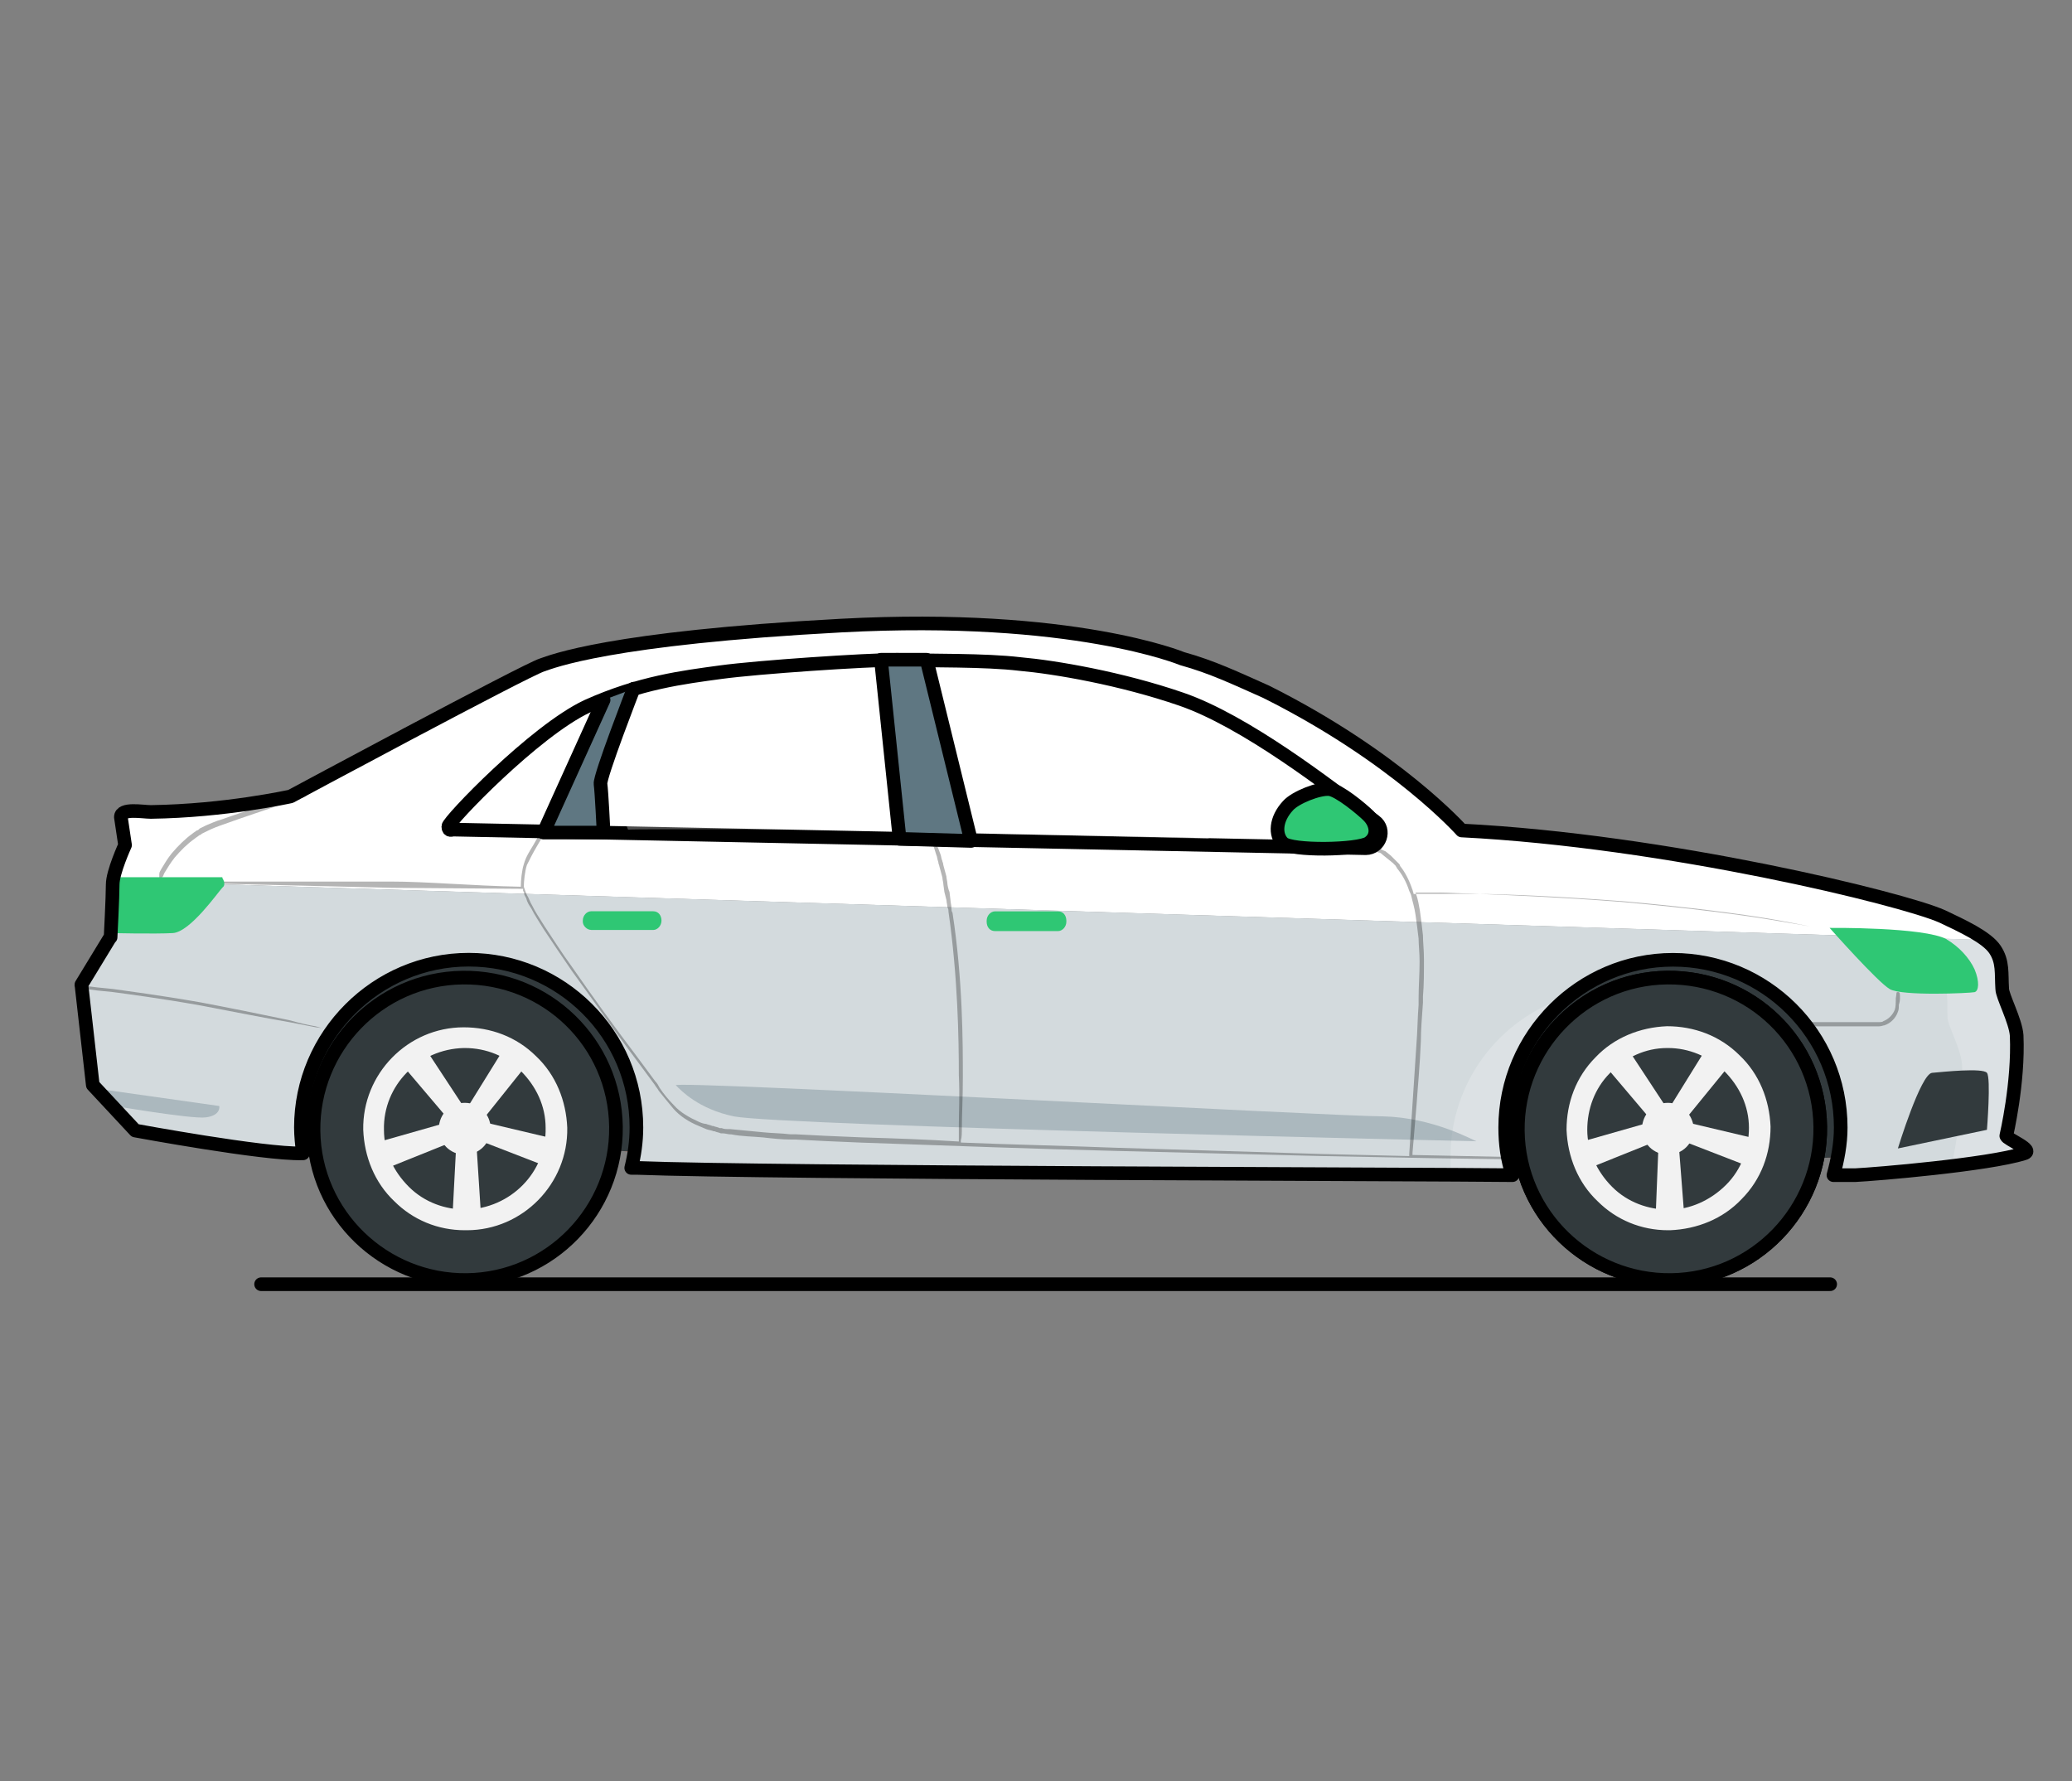 <?xml version="1.0" encoding="UTF-8" standalone="no"?>
<!DOCTYPE svg PUBLIC "-//W3C//DTD SVG 1.1//EN" "http://www.w3.org/Graphics/SVG/1.1/DTD/svg11.dtd">
<svg width="100%" height="100%" viewBox="0 0 228 196" version="1.1" xmlns="http://www.w3.org/2000/svg" xmlns:xlink="http://www.w3.org/1999/xlink" xml:space="preserve" xmlns:serif="http://www.serif.com/" style="fill-rule:evenodd;clip-rule:evenodd;stroke-linecap:round;stroke-linejoin:round;">
    <rect x="0" y="0" width="228" height="196" fill="#808080" stroke="none"/>
    <g id="Layer_1">
        <path d="M28.73,141.32L201.39,141.32" style="fill:none;fill-rule:nonzero;stroke:black;stroke-width:1.5px;"/>
        <g>
            <g>
                <path d="M203.71,127.29C202,127.86 78.38,127.29 78.38,127.29L25.62,123.99L27.21,103.36L193.11,103.13L204.96,110.99L204.96,126.37" style="fill:rgb(255,115,93);fill-rule:nonzero;"/>
                <path d="M203.71,127.29C202,127.86 78.38,127.29 78.38,127.29L25.62,123.99L27.21,103.36L193.11,103.13L204.96,110.99L204.96,126.37" style="fill:rgb(50,58,61);fill-rule:nonzero;"/>
                <path d="M213.72,100.85C209.39,98.92 183.41,92.54 160.85,91.4C160.85,91.4 153.67,83.31 139.32,76.13C136.02,74.66 133.4,73.4 130.09,72.49C130.09,72.49 118.13,67.48 92.6,68.85C66.97,70.21 60.7,72.84 59.67,73.18C57.85,73.75 31.98,87.65 31.98,87.65C31.98,87.65 24.8,89.25 16.6,89.36C15.69,89.36 13.3,88.9 13.3,89.93L13.76,93.01C13.76,93.01 12.63,95.47 12.43,96.94L218.48,103.45C217.22,102.49 215.32,101.61 213.73,100.86L213.72,100.85Z" style="fill:white;fill-rule:nonzero;"/>
                <path d="M220.78,125C220.78,125 222.15,119.19 221.92,113.95C221.81,112.36 220.33,109.62 220.33,108.82C220.22,107.11 220.45,105.86 219.53,104.49C219.29,104.13 218.92,103.78 218.47,103.44L12.43,96.93C12.41,97.07 12.4,97.21 12.4,97.33C12.4,98.69 12.17,103.14 12.17,103.14L12.17,103.12L8.97,108.36L10.22,119.41L14.89,124.42C14.89,124.42 29.02,127.04 33.24,126.93L33.35,126.93C33.23,126.02 33.12,125 33.12,124.08C33.12,113.94 41.44,105.62 51.58,105.62C61.72,105.62 70.04,113.82 70.04,124.08C70.04,125.68 69.81,127.16 69.47,128.53L70.04,128.53C84.75,129.1 157.67,129.22 166.33,129.33L166.44,129.33C165.87,127.62 165.64,125.91 165.64,124.09C165.64,113.95 173.96,105.63 184.1,105.63C194.24,105.63 202.56,113.83 202.56,124.09C202.56,125.91 202.22,127.62 201.76,129.33L204.15,129.33C206.43,129.22 218.73,128.19 222.72,126.94C223.97,126.59 220.78,125.34 220.78,125Z" style="fill:rgb(211,218,221);fill-rule:nonzero;"/>
                <path d="M172.37,109.75C168.04,113.17 165.3,118.41 165.3,124.22C165.3,126.04 165.53,127.75 166.1,129.46L165.99,129.46C164.85,129.46 162.69,129.46 159.72,129.35C159.61,128.66 159.61,127.99 159.61,127.3C159.61,119.1 164.96,112.14 172.37,109.76L172.37,109.75Z" style="fill:white;fill-opacity:0.2;fill-rule:nonzero;"/>
                <path d="M222.51,127.06C220.92,127.52 218.06,127.97 214.99,128.42C214.88,128.31 214.76,128.31 214.76,128.19C214.76,128.19 216.12,122.38 215.9,117.14C215.79,115.43 214.31,112.81 214.31,112.01C214.2,110.3 214.54,108.93 213.51,107.68C212.6,106.32 209.87,105.06 207.7,104.04C203.37,102.1 177.39,95.72 154.83,94.59C154.83,94.59 147.65,86.5 133.3,79.32C130,77.84 127.38,76.58 124.07,75.68C124.07,75.68 112.11,70.67 86.58,72.04C60.95,73.29 54.68,76.03 53.65,76.37C52.85,76.6 47.5,79.45 41.69,82.52C49.21,78.53 58.44,73.63 59.46,73.29C60.48,72.95 66.86,70.21 92.39,68.96C118.02,67.71 129.88,72.6 129.88,72.6C133.18,73.51 135.8,74.77 139.11,76.24C153.47,83.42 160.53,91.51 160.53,91.51C183.09,92.65 209.07,99.03 213.4,100.96C215.57,101.99 218.3,103.24 219.21,104.6C220.12,105.96 219.9,107.22 219.9,108.93C219.9,109.84 221.38,112.46 221.49,114.06C221.72,119.3 220.35,125.11 220.35,125.11C220.58,125.34 223.88,126.7 222.52,127.05L222.51,127.06Z" style="fill:white;fill-opacity:0.2;fill-rule:nonzero;"/>
                <path d="M31.88,87.64C32.91,87.07 34.05,86.5 35.18,85.93C33.13,86.96 31.99,87.64 31.88,87.64C31.99,87.64 31.88,87.64 31.88,87.64Z" style="fill:white;fill-opacity:0.2;fill-rule:nonzero;"/>
                <path d="M208.84,126.38C208.84,126.38 211.35,118.18 212.6,118.06C213.85,117.95 218.18,117.49 218.64,118.06C219.1,118.63 218.64,124.33 218.64,124.33L208.84,126.38Z" style="fill:rgb(50,58,61);fill-rule:nonzero;"/>
                <path d="M150.27,93.34C151.86,93.34 152.55,91.29 151.3,90.38C146.17,86.39 136.94,79.33 129.99,76.94C123.38,74.66 116.09,73.41 112.22,73.07C108.35,72.61 102.42,72.73 98.78,72.61C95.25,72.61 83.4,73.41 79.3,73.97C75.2,74.53 70.41,75.11 64.6,77.73C58.79,80.47 49.33,90.38 49.33,90.95C49.33,91.52 49.79,91.29 49.79,91.29L150.29,93.34L150.27,93.34Z" style="fill:none;fill-rule:nonzero;stroke:black;stroke-width:1.5px;"/>
                <path d="M101.96,72.6L106.86,92.54L98.99,92.31L96.94,72.6L101.96,72.6Z" style="fill:rgb(95,119,130);fill-rule:nonzero;"/>
                <path d="M69.72,75.79C69.72,75.79 65.96,85.47 66.08,86.27C66.2,87.07 66.42,91.62 66.42,91.62L59.81,91.62L66.42,77.03" style="fill:rgb(95,119,130);fill-rule:nonzero;"/>
                <path d="M101.96,72.6L106.86,92.54L98.99,92.31L96.94,72.6L101.96,72.6Z" style="fill:none;fill-rule:nonzero;stroke:black;stroke-width:1.5px;"/>
                <path d="M69.72,75.79C69.72,75.79 65.96,85.47 66.08,86.27C66.2,87.07 66.42,91.62 66.42,91.62L59.81,91.62L66.42,77.03" style="fill:none;fill-rule:nonzero;stroke:black;stroke-width:1.5px;"/>
                <path d="M138.99,88.32C138.99,88.32 133.18,79.89 119.51,76.13C111.99,74.08 104.13,74.42 104.13,74.42L104.82,77.04C104.82,77.04 108.24,76.47 109.38,78.52C110.52,80.57 107.9,89.12 107.9,89.12C107.9,89.12 108.47,91.74 108.93,91.74C109.39,91.74 132.97,92.31 132.97,92.31C132.97,92.31 134,89.35 135.93,88.32C136.96,87.86 139.01,88.32 139.01,88.32L138.99,88.32Z" style="fill:white;fill-opacity:0.3;fill-rule:nonzero;"/>
                <path d="M97.63,91.29C97.63,91.18 95.81,74.65 95.69,74.77C95.57,74.89 80.42,74.43 70.85,76.94L67.89,85.49C67.89,85.49 68.92,91.41 69.14,91.3C69.36,91.19 97.63,91.3 97.63,91.3L97.63,91.29Z" style="fill:white;fill-opacity:0.3;fill-rule:nonzero;"/>
                <path d="M67.78,123.99C67.89,133.11 60.6,140.74 51.37,140.86C42.25,140.97 34.62,133.68 34.5,124.45C34.39,115.33 41.68,107.7 50.91,107.58C60.14,107.47 67.66,114.76 67.78,123.99Z" style="fill:rgb(50,58,61);fill-rule:nonzero;"/>
                <path d="M200.29,123.99C200.4,133.11 193.11,140.74 183.88,140.86C174.76,140.97 167.13,133.68 167.01,124.45C166.9,115.33 174.19,107.7 183.42,107.58C192.54,107.47 200.06,114.76 200.29,123.99Z" style="fill:rgb(0,38,63);fill-rule:nonzero;"/>
                <path d="M67.78,123.99C67.89,133.11 60.6,140.74 51.37,140.86C42.25,140.97 34.62,133.68 34.5,124.45C34.39,115.33 41.68,107.7 50.91,107.58C60.14,107.47 67.66,114.76 67.78,123.99Z" style="fill:none;fill-rule:nonzero;stroke:black;stroke-width:1.5px;"/>
                <path d="M200.3,123.99C200.41,133.11 193.12,140.74 183.89,140.86C174.77,140.97 167.14,133.68 167.02,124.45C166.91,115.33 174.2,107.7 183.43,107.58C192.66,107.47 200.18,114.76 200.3,123.99Z" style="fill:none;fill-rule:nonzero;stroke:black;stroke-width:1.5px;"/>
                <path d="M9.66,119.66L24.13,121.71C24.13,121.71 24.36,122.74 22.65,122.96C21.06,123.19 11.26,121.48 11.26,121.48L9.67,119.66L9.66,119.66Z" style="fill:rgb(95,119,130);fill-opacity:0.34;fill-rule:nonzero;"/>
                <path d="M162.46,125.59C162.12,125.48 157.67,122.97 152.2,122.85C146.85,122.85 73.81,118.86 74.37,119.43C74.93,120 76.88,122.05 80.75,122.85C85.99,123.88 162.45,125.59 162.45,125.59L162.46,125.59Z" style="fill:rgb(95,119,130);fill-opacity:0.34;fill-rule:nonzero;"/>
                <path d="M214.2,103.37C215.56,104.17 216.71,105.42 217.28,106.67C217.85,108.03 217.74,109.06 217.28,109.18C216.82,109.29 209.3,109.64 207.94,108.84C206.58,108.04 201.33,102.11 201.33,102.11C201.33,102.11 211.7,102 214.21,103.36L214.2,103.37Z" style="fill:rgb(47,199,116);fill-rule:nonzero;"/>
                <g opacity="0.29">
                    <path d="M158.38,98.23L155.76,98.23C155.76,98.23 155.78,98.32 155.8,98.36L162.77,98.36C162.5,98.35 162.25,98.34 162.02,98.33C160.66,98.33 159.4,98.22 158.38,98.22L158.38,98.23Z" style="fill-rule:nonzero;"/>
                    <path d="M178.32,99.16C171.57,98.64 165.95,98.41 162.77,98.37C165.95,98.5 171.7,98.73 178.43,99.25C186.17,99.94 191.98,100.73 194.72,101.19C196.56,101.51 198.08,101.74 199.21,101.95C198,101.72 196.51,101.41 194.61,101.09C191.88,100.63 186.18,99.84 178.32,99.15L178.32,99.16Z" style="fill-rule:nonzero;"/>
                    <path d="M155.42,97.91C155.08,96.88 154.62,95.98 154.06,95.29C154.06,95.21 154.02,95.13 153.95,95.06L153.04,94.15L152.47,93.69C152.24,93.57 152.12,93.57 152.01,93.46C151.89,93.46 151.89,93.35 151.78,93.35C151.09,92.89 150.53,92.55 149.84,92.1L149.61,91.99L149.15,92.22L149.38,92.45C150.07,92.79 150.74,93.25 151.43,93.7L151.66,93.81C151.89,93.81 152.01,93.93 152.12,94.04L153.26,94.96L153.6,95.3C153.6,95.42 153.71,95.42 153.71,95.53C154.28,96.22 154.74,97.01 155.07,98.04C155.07,98.04 155.3,98.5 155.3,98.61C155.42,99.18 155.65,99.86 155.76,100.66C155.87,101.46 155.99,102.25 156.1,103.28C156.1,103.97 156.21,104.87 156.21,105.79C156.21,107.27 156.1,108.53 156.1,109.89L156.1,110.58C155.98,112.06 155.98,113.54 155.87,114.8L155.07,126.99L155.07,127.22L145.5,126.99L122.71,126.3C116.79,126.07 111.32,125.96 105.73,125.73L105.73,125.5C105.84,125.16 105.84,124.7 105.84,124.02C105.84,122.77 105.95,120.94 105.95,118.55C105.95,114.79 105.95,107.83 104.81,100.43C104.7,100.31 104.7,100.08 104.7,99.97C104.7,99.62 104.59,99.28 104.59,99.06L104.48,98.15C104.36,97.92 104.25,97.35 104.25,97.24C104.25,97.01 104.14,96.67 104.14,96.44L103.8,95.19C103.8,94.96 103.69,94.84 103.69,94.73C103.57,94.5 103.57,94.16 103.46,93.93L102.91,92.49L102.53,92.49C102.53,92.49 102.54,92.54 102.56,92.57L103.02,94.05C103.14,94.28 103.14,94.62 103.25,94.85C103.25,95.08 103.36,95.2 103.36,95.31L103.7,96.56C103.7,96.79 103.81,97.13 103.81,97.36C103.81,97.47 103.92,98.05 103.92,98.16L104.15,99.07C104.15,99.3 104.26,99.64 104.26,99.87C104.37,99.99 104.37,100.22 104.37,100.33C105.4,107.51 105.51,114.34 105.51,118.33C105.62,120.61 105.51,122.32 105.51,123.68L105.51,125.62C101.98,125.39 98.44,125.27 94.8,125.16C91.84,125.05 89.56,124.93 87.51,124.82L86.94,124.82C85.92,124.7 84.89,124.7 83.86,124.59C82.72,124.48 81.47,124.36 80.33,124.25L80.22,124.25C79.88,124.25 79.65,124.25 79.42,124.14L79.19,124.14C78.96,124.02 78.73,124.02 78.5,123.91L78.39,123.91C78.16,123.79 77.93,123.79 77.7,123.68C77.47,123.68 77.13,123.56 76.9,123.45C75.88,122.99 74.85,122.42 74.16,121.63C73.59,121.05 73.02,120.38 72.57,119.69C72.45,119.46 72.34,119.23 72.11,119L70.17,116.38C67.32,112.62 65.04,109.43 62.99,106.47C61.74,104.76 60.83,103.28 59.91,101.91C59.34,101 58.88,100.32 58.55,99.63C58.32,99.28 58.21,98.83 57.98,98.49C57.87,98.26 57.75,97.91 57.64,97.58C57.64,97.01 57.75,95.88 57.98,95.19C58.32,94.5 58.67,93.82 59.01,93.25C59.46,92.45 59.92,91.77 60.37,90.97C60.6,90.51 60.83,90.17 61.06,89.72L62.2,87.9L61.74,87.9L60.72,89.49C60.49,89.84 60.26,90.29 60.03,90.63C59.58,91.43 59.12,92.22 58.67,93.02C58.33,93.59 57.87,94.27 57.65,95.07C57.42,95.76 57.31,96.89 57.31,97.58C51.73,97.47 47.05,97.01 42.95,97.01L23.71,97.01L23.71,97.24L24.05,97.24L43.2,97.7L57.56,97.81L57.56,98.04C57.56,98.04 57.67,98.16 57.67,98.27C57.67,98.5 57.79,98.61 57.9,98.84C58.01,99.3 58.24,99.64 58.47,99.98C58.81,100.67 59.27,101.34 59.83,102.26C60.74,103.62 61.65,105 62.91,106.82C65.07,109.78 67.35,113.09 70.09,116.73L72.03,119.35C72.15,119.58 72.38,119.81 72.49,120.04C72.94,120.62 73.51,121.29 74.08,121.98C74.76,122.78 75.78,123.46 76.93,123.92C77.16,124.03 77.5,124.15 77.73,124.26C78.07,124.38 78.3,124.38 78.53,124.49L78.64,124.49C78.87,124.61 79.1,124.61 79.33,124.72L79.56,124.72C79.79,124.72 80.13,124.83 80.36,124.83L80.47,124.83C81.61,125.06 82.86,125.06 84,125.17C85.03,125.29 86.05,125.4 87.08,125.4L87.54,125.4C89.59,125.51 91.87,125.63 94.83,125.74C104.74,126.09 113.97,126.43 122.74,126.65L145.53,127.22L157.72,127.45L165.12,127.56L166.6,127.56L166.6,127.33L155.43,127.1L155.43,126.87L155.89,121.4C156.01,119.58 156.24,117.3 156.35,114.56C156.35,113.31 156.47,111.93 156.58,110.34L156.58,109.65C156.69,108.4 156.69,107.03 156.69,105.55C156.69,104.52 156.58,103.73 156.58,102.93C156.47,101.91 156.35,100.99 156.24,100.19C156.13,99.55 156.02,98.93 155.82,98.38L155.55,98.38C155.55,98.26 155.44,98.03 155.44,97.92L155.42,97.91Z" style="fill-rule:nonzero;"/>
                    <path d="M209.07,109.97L209.07,109.86C209.07,109.29 209.07,109.17 208.84,109.17C208.61,109.17 208.73,109.28 208.61,109.86L208.61,110.09C208.61,110.32 208.61,110.78 208.5,111.12C208.27,111.69 207.81,112.15 207.25,112.37C207.14,112.48 206.91,112.48 206.79,112.48L199.04,112.48C198.47,112.48 198.35,112.48 198.35,112.71C198.35,112.94 198.46,112.82 199.04,112.94L206.79,112.94C207.02,112.94 207.25,112.83 207.36,112.83C208.05,112.6 208.61,112.03 208.84,111.35C208.95,111.12 208.95,110.78 208.95,110.55C209.06,110.21 209.06,110.09 209.06,109.98L209.07,109.97Z" style="fill-rule:nonzero;"/>
                    <path d="M17.52,96.76L17.63,96.76C17.74,96.76 17.74,96.65 17.86,96.53C17.97,96.42 17.97,96.3 18.09,96.07C18.43,95.5 18.78,94.93 19.23,94.36C19.92,93.56 20.59,92.88 21.4,92.31C21.51,92.2 21.74,92.08 21.86,91.97C21.98,91.86 22.09,91.86 22.09,91.86L22.2,91.75C22.43,91.64 22.66,91.52 22.89,91.41C23.35,91.18 23.92,90.95 24.6,90.72C27.11,89.81 29.27,89.13 30.87,88.55L33.38,87.75C33.61,87.64 33.72,87.64 33.72,87.52C33.72,87.4 33.61,87.41 33.38,87.41L32.81,87.52C32.35,87.63 31.78,87.86 30.87,88.09C29.39,88.55 27,89.23 24.49,90.14C23.69,90.37 23.24,90.6 22.67,90.83C22.44,90.94 22.21,91.06 21.98,91.17L21.87,91.28C21.76,91.39 21.64,91.39 21.64,91.39C21.53,91.5 21.3,91.62 21.18,91.73C20.38,92.3 19.59,93.09 18.9,93.9C18.44,94.47 18.1,95.04 17.76,95.61C17.65,95.84 17.53,95.95 17.53,96.18L17.53,96.75L17.52,96.76Z" style="fill-rule:nonzero;"/>
                    <path d="M35.53,113.17L34.73,112.94C34.04,112.83 33.02,112.6 31.77,112.25C28.47,111.56 25.16,110.89 22.09,110.31C17.53,109.51 14,109.06 12.41,108.83C11.16,108.72 10.13,108.6 9.45,108.49L8.65,108.38C8.31,108.38 8.19,108.38 8.19,108.49C8.19,108.6 8.3,108.6 8.65,108.72L9.45,108.83C10.14,108.94 11.16,109.06 12.41,109.17C14.12,109.4 17.65,109.86 22.09,110.65C25.73,111.34 29.04,112.01 31.77,112.47L34.73,113.04L35.53,113.15L35.87,113.15C35.94,113.15 35.98,113.11 35.98,113.04C35.98,113.15 35.87,113.15 35.52,113.15L35.52,113.17L35.53,113.17Z" style="fill-rule:nonzero;"/>
                </g>
                <path d="M12.17,103.14C12.17,103.14 12.17,102.8 12.28,102.23C12.28,101.54 12.39,100.87 12.39,99.95C12.39,99.03 12.5,98.36 12.5,97.67L12.5,96.76C12.5,96.76 12.39,97.1 12.27,97.67C12.16,98.24 12.16,99.03 12.04,99.95C12.04,100.86 11.93,101.66 11.93,102.23C12.04,102.8 12.04,103.14 12.16,103.14L12.17,103.14Z" style="fill:rgb(26,46,53);fill-rule:nonzero;"/>
                <path d="M24.48,96.64C24.48,96.64 24.94,97.33 24.48,97.67C24.02,98.13 20.95,102.57 19.01,102.68C17.07,102.79 12.17,102.68 12.17,102.68L12.51,96.53L24.47,96.53L24.47,96.64L24.48,96.64Z" style="fill:rgb(47,199,116);fill-rule:nonzero;"/>
            </g>
            <path d="M200.29,123.99C200.4,133.11 193.11,140.74 183.88,140.86C174.76,140.97 167.13,133.68 167.01,124.45C166.9,115.33 174.19,107.7 183.42,107.58C192.54,107.47 200.06,114.76 200.29,123.99Z" style="fill:rgb(50,58,61);fill-rule:nonzero;"/>
            <path d="M150.61,89.8C151.41,90.6 151.75,91.97 150.61,92.76C149.47,93.55 142.06,93.67 141.16,92.76C140.26,91.85 140.36,90.14 141.73,88.66C142.53,87.75 145.15,86.72 146.29,86.84C147.32,86.95 149.82,89.01 150.62,89.8L150.61,89.8Z" style="fill:rgb(47,199,116);fill-rule:nonzero;"/>
            <path d="M150.61,89.8C151.41,90.6 151.75,91.97 150.61,92.76C149.47,93.55 142.06,93.67 141.16,92.76C140.26,91.85 140.36,90.14 141.73,88.66C142.53,87.75 145.15,86.72 146.29,86.84C147.32,86.95 149.82,89.01 150.62,89.8L150.61,89.8Z" style="fill:none;fill-rule:nonzero;stroke:black;stroke-width:1.5px;"/>
            <path d="M12.17,103.14C12.17,103.14 12.4,98.69 12.4,97.33C12.4,95.97 13.76,93 13.76,93L13.3,89.92C13.3,88.89 15.69,89.35 16.6,89.35C24.8,89.24 31.98,87.64 31.98,87.64C31.98,87.64 57.84,73.74 59.66,73.17C60.69,72.83 66.95,70.21 92.59,68.84C118.11,67.48 130.08,72.48 130.08,72.48C133.38,73.39 136,74.65 139.31,76.12C153.67,83.3 160.84,91.39 160.84,91.39C183.4,92.53 209.38,98.91 213.71,100.84C215.88,101.87 218.61,103.12 219.52,104.48C220.43,105.84 220.21,107.1 220.32,108.81C220.32,109.61 221.8,112.34 221.91,113.94C222.14,119.18 220.77,124.99 220.77,124.99C220.77,125.33 223.96,126.58 222.71,126.93C218.72,128.18 206.42,129.21 204.14,129.32L201.75,129.32C202.21,127.61 202.55,125.9 202.55,124.08C202.55,113.82 194.23,105.62 184.09,105.62C173.95,105.62 165.63,113.94 165.63,124.08C165.63,125.9 165.86,127.61 166.43,129.32L166.32,129.32C157.66,129.21 84.74,129.09 70.03,128.52L69.46,128.52C69.8,127.16 70.03,125.67 70.03,124.07C70.03,113.81 61.71,105.61 51.57,105.61C41.43,105.61 33.11,113.93 33.11,124.07C33.11,124.98 33.22,126.01 33.34,126.92L33.23,126.92C29.01,127.03 14.88,124.41 14.88,124.41L10.21,119.4L8.96,108.35L12.15,103.11L12.15,103.13L12.17,103.14Z" style="fill:none;fill-rule:nonzero;stroke:black;stroke-width:1.5px;"/>
            <path d="M109.48,100.29C109.02,100.29 108.57,100.75 108.57,101.32L108.57,101.43C108.57,102 108.91,102.46 109.48,102.46L116.43,102.46C116.89,102.46 117.34,102 117.34,101.43L117.34,101.32C117.34,100.75 117,100.29 116.43,100.29" style="fill:rgb(47,199,116);fill-rule:nonzero;"/>
            <path d="M65.04,102.34L71.88,102.34C72.34,102.34 72.79,101.88 72.79,101.31C72.79,100.74 72.45,100.28 71.88,100.28L65.04,100.28C64.58,100.28 64.13,100.74 64.13,101.31L64.13,101.42C64.13,101.88 64.59,102.33 65.04,102.33L65.04,102.34Z" style="fill:rgb(47,199,116);fill-rule:nonzero;"/>
        </g>
        <g>
            <path d="M60.6,128.54L52.39,125.36L52.96,134.24L49.77,134.24L50.23,125.47L42.02,128.77L41.12,125.82L49.55,123.42L43.84,116.69L46.47,114.87L51.26,122.16L55.92,114.64L58.43,116.58L52.96,123.42L61.63,125.47L60.6,128.54Z" style="fill:rgb(242,242,242);fill-rule:nonzero;"/>
            <path d="M51.14,135.38C48.18,135.38 45.44,134.24 43.39,132.19C41.22,130.14 40.09,127.29 39.97,124.33C39.86,118.18 44.87,113.05 51.02,113.05C53.98,113.05 56.83,114.08 59,116.24C61.17,118.29 62.3,121.14 62.42,124.1C62.53,130.25 57.52,135.38 51.37,135.38L51.14,135.38ZM51.15,115.33L51.03,115.33C46.13,115.44 42.14,119.43 42.25,124.33C42.25,126.72 43.28,128.89 44.99,130.6C46.7,132.31 48.98,133.11 51.26,133.11C56.16,133 60.15,129.01 60.04,124.11C60.04,121.72 59.01,119.55 57.3,117.84C55.71,116.25 53.54,115.33 51.15,115.33Z" style="fill:rgb(242,242,242);fill-rule:nonzero;"/>
            <path d="M53.99,124.21C53.99,125.8 52.74,127.06 51.14,127.06C49.54,127.06 48.29,125.81 48.29,124.21C48.29,122.61 49.54,121.36 51.14,121.36C52.74,121.36 53.99,122.61 53.99,124.21Z" style="fill:rgb(242,242,242);fill-rule:nonzero;"/>
        </g>
        <g>
            <path d="M192.89,128.54L184.68,125.36L185.37,134.24L182.17,134.24L182.52,125.47L174.31,128.77L173.41,125.82L181.83,123.42L176.13,116.69L178.76,114.87L183.55,122.16L188.21,114.64L190.83,116.58L185.25,123.42L193.91,125.47L192.89,128.54Z" style="fill:rgb(242,242,242);fill-rule:nonzero;"/>
            <path d="M183.55,135.38C180.59,135.38 177.85,134.24 175.8,132.19C173.63,130.14 172.5,127.29 172.38,124.33C172.38,121.37 173.41,118.52 175.57,116.35C177.62,114.18 180.47,113.05 183.43,112.93C186.39,112.93 189.24,113.96 191.41,116.12C193.58,118.17 194.71,121.02 194.83,123.98C194.83,126.94 193.8,129.79 191.64,131.96C189.59,134.13 186.74,135.26 183.78,135.38L183.55,135.38ZM183.56,115.33L183.44,115.33C181.05,115.33 178.88,116.36 177.17,118.07C175.46,119.78 174.66,122.06 174.66,124.34C174.66,126.62 175.69,128.9 177.4,130.61C179.11,132.32 181.39,133.12 183.67,133.12C185.95,133.12 188.23,132.09 189.94,130.38C191.65,128.67 192.45,126.39 192.45,124.11C192.45,121.72 191.42,119.55 189.71,117.84C188,116.25 185.84,115.33 183.56,115.33Z" style="fill:rgb(242,242,242);fill-rule:nonzero;"/>
            <path d="M186.39,124.21C186.39,125.8 185.14,127.06 183.54,127.06C181.94,127.06 180.69,125.81 180.69,124.21C180.69,122.61 181.94,121.36 183.54,121.36C185.02,121.36 186.28,122.61 186.39,124.21Z" style="fill:rgb(242,242,242);fill-rule:nonzero;"/>
        </g>
        <path d="M200.3,123.99C200.41,133.11 193.12,140.74 183.89,140.86C174.77,140.97 167.14,133.68 167.02,124.45C166.91,115.33 174.2,107.7 183.43,107.58C192.66,107.47 200.18,114.76 200.3,123.99Z" style="fill:none;fill-rule:nonzero;stroke:black;stroke-width:1.5px;"/>
    </g>
</svg>
